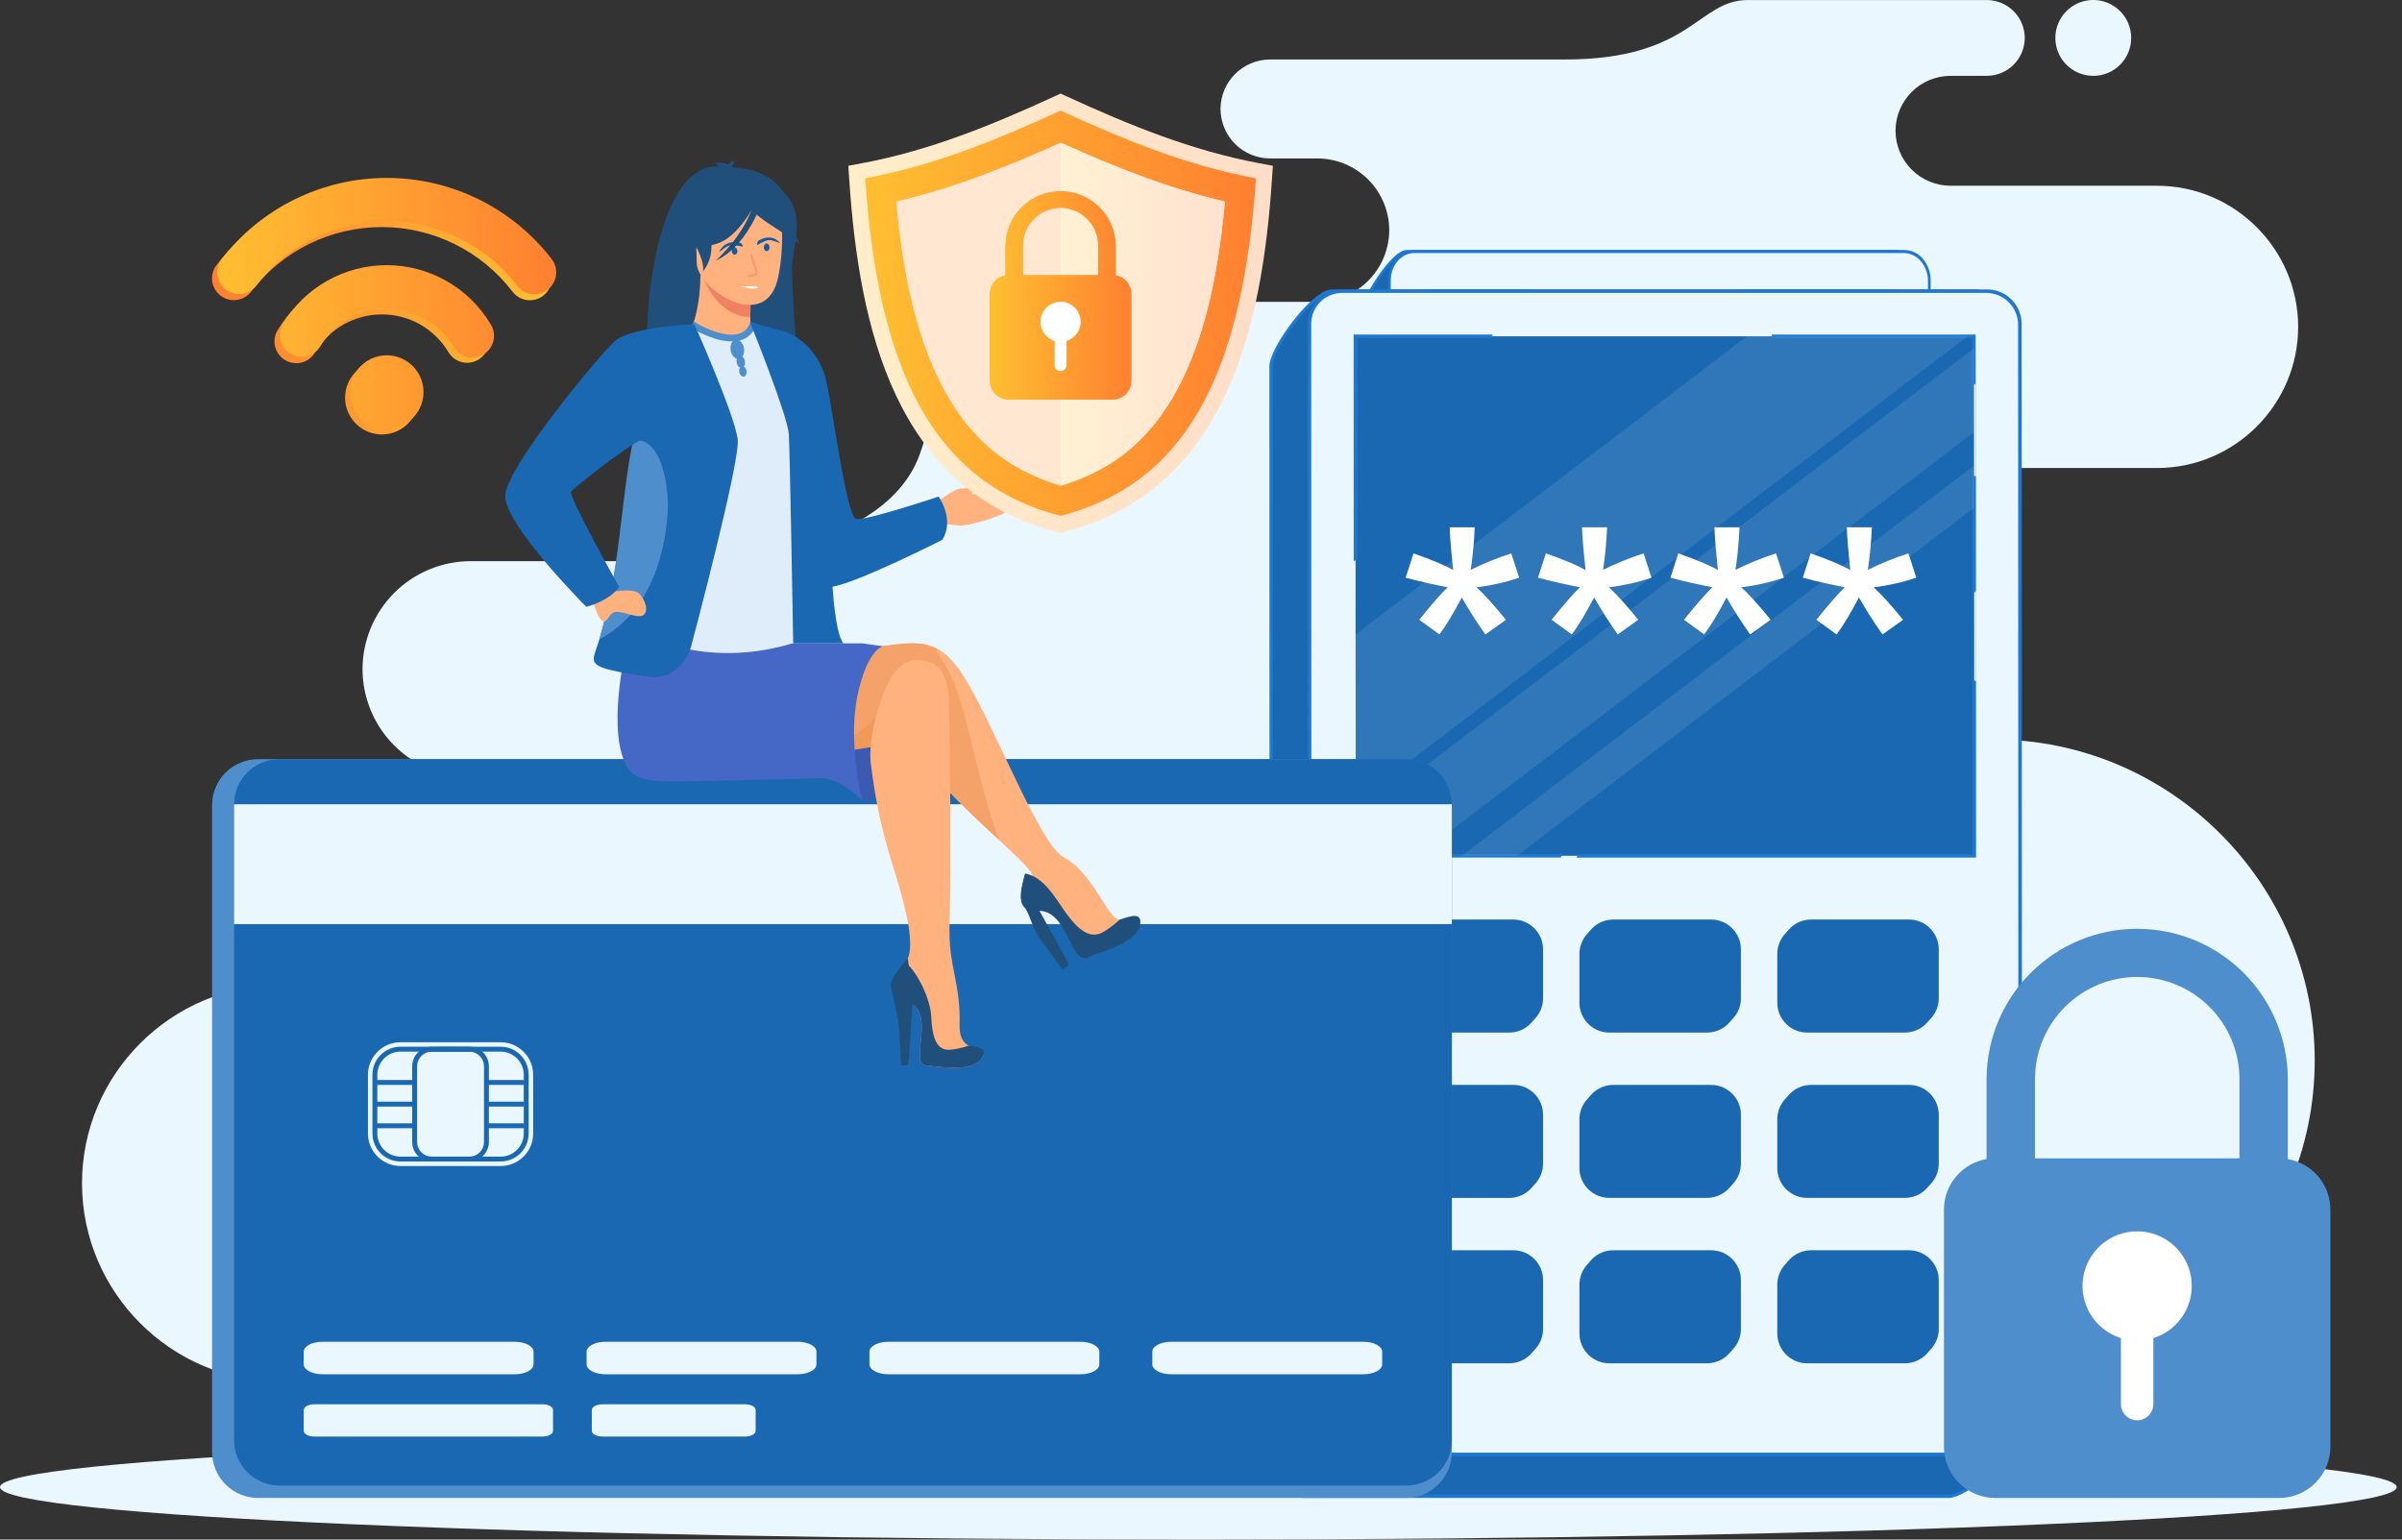 <svg width="312" height="200" viewBox="0 0 312 200" fill="none" xmlns="http://www.w3.org/2000/svg">
<rect x="0" y="0" width="312" height="200" fill="#333333" stroke="none"/>
<path fill-rule="evenodd" clip-rule="evenodd" d="M271.899 9.851C270.924 9.851 269.972 9.562 269.162 9.021C268.351 8.479 267.72 7.71 267.348 6.809C266.975 5.909 266.878 4.918 267.068 3.963C267.258 3.007 267.728 2.13 268.417 1.441C269.107 0.752 269.985 0.284 270.941 0.094C271.896 -0.095 272.887 0.003 273.787 0.376C274.687 0.75 275.456 1.382 275.996 2.193C276.537 3.003 276.825 3.956 276.824 4.93C276.824 6.237 276.305 7.489 275.381 8.413C274.458 9.337 273.205 9.856 271.899 9.856V9.851ZM62.728 127.961H36.408C22.243 127.961 10.653 139.549 10.653 153.715C10.653 167.88 22.243 179.468 36.408 179.468H258.957C281.895 179.468 300.662 160.702 300.662 137.767C300.662 114.83 281.895 96.065 258.957 96.063C249.26 96.063 241.324 88.129 241.324 78.43C241.324 68.731 249.26 60.797 258.957 60.797H280.182C290.27 60.797 298.512 52.546 298.512 42.464C298.512 32.376 290.264 24.13 280.182 24.13H253.343C251.453 24.122 249.642 23.367 248.306 22.029C246.97 20.692 246.218 18.88 246.213 16.989C246.218 15.098 246.972 13.286 248.309 11.948C249.646 10.611 251.458 9.857 253.349 9.851H258.081C259.384 9.846 260.633 9.325 261.554 8.404C262.475 7.482 262.995 6.234 263 4.93C262.996 3.625 262.476 2.375 261.553 1.452C260.63 0.529 259.38 0.009 258.075 0.005H227.033C220.495 0.005 219.766 7.728 203.254 7.728H164.963C163.26 7.733 161.628 8.412 160.423 9.616C159.219 10.82 158.54 12.452 158.535 14.155C158.54 15.858 159.219 17.491 160.423 18.695C161.627 19.899 163.259 20.578 164.963 20.583H171.136C173.604 20.59 175.968 21.574 177.714 23.319C179.459 25.064 180.443 27.429 180.45 29.897C180.443 32.365 179.459 34.73 177.713 36.475C175.968 38.22 173.603 39.203 171.136 39.21H152.561C127.475 39.21 123.932 45.766 119.538 58.805C115.144 71.844 92.326 72.896 92.326 72.896H61.122C57.403 72.907 53.84 74.388 51.21 77.018C48.58 79.647 47.098 83.211 47.087 86.93C47.097 90.649 48.58 94.213 51.209 96.843C53.839 99.473 57.403 100.955 61.122 100.966H62.723C66.3 100.977 69.728 102.402 72.257 104.932C74.787 107.461 76.213 110.888 76.224 114.465C76.213 118.042 74.787 121.47 72.258 124C69.728 126.529 66.301 127.955 62.723 127.965L62.728 127.961Z" fill="#EBF7FF"/>
<path d="M155.656 200C241.623 200 311.312 196.948 311.312 193.183C311.312 189.419 241.623 186.367 155.656 186.367C69.69 186.367 0 189.419 0 193.183C0 196.948 69.69 200 155.656 200Z" fill="#EBF7FF"/>
<path fill-rule="evenodd" clip-rule="evenodd" d="M182.643 32.669H246.243C247.66 32.669 247.169 36.714 246.924 39.441H177.198C178.348 36.711 181.232 32.669 182.643 32.669Z" fill="#1A68B2"/>
<path fill-rule="evenodd" clip-rule="evenodd" d="M182.684 32.472H246.283C247.748 32.472 247.418 36.019 247.164 38.773L247.101 39.444H246.757L246.815 38.804C247.057 36.211 247.364 32.879 246.216 32.879H182.617C182.563 32.879 182.509 32.885 182.457 32.897C181.622 33.076 180.332 34.511 179.196 36.179C178.486 37.211 177.872 38.306 177.361 39.45H177.006C177.533 38.234 178.177 37.071 178.927 35.977C180.119 34.216 181.505 32.709 182.45 32.504C182.527 32.484 182.605 32.474 182.684 32.472Z" fill="#1E77D1"/>
<path fill-rule="evenodd" clip-rule="evenodd" d="M183.742 32.669H247.344C249.141 32.669 250.609 34.374 250.609 36.459V39.441H180.474V36.459C180.477 34.374 181.944 32.669 183.742 32.669Z" fill="#EBF7FF"/>
<path fill-rule="evenodd" clip-rule="evenodd" d="M183.777 32.472H247.377C247.837 32.481 248.29 32.589 248.705 32.789C249.119 32.99 249.486 33.278 249.778 33.633C250.433 34.416 250.788 35.407 250.778 36.427V39.446H250.429V36.498C250.437 35.561 250.111 34.653 249.508 33.936C249.24 33.609 248.904 33.344 248.524 33.159C248.143 32.975 247.727 32.875 247.304 32.868H183.71C183.52 32.867 183.331 32.888 183.145 32.929C182.524 33.071 181.966 33.412 181.555 33.899C181.109 34.424 180.815 35.063 180.708 35.744C180.671 35.968 180.653 36.195 180.653 36.422V39.441H180.304V36.498C180.304 36.245 180.324 35.993 180.365 35.744C180.49 34.971 180.822 34.246 181.326 33.648C181.796 33.091 182.433 32.702 183.142 32.538C183.351 32.493 183.564 32.471 183.777 32.472Z" fill="#1E77D1"/>
<path fill-rule="evenodd" clip-rule="evenodd" d="M185.015 37.841L185.018 39.441H246.073V37.841H185.015Z" fill="#1A68B2"/>
<path fill-rule="evenodd" clip-rule="evenodd" d="M185.191 38.04V39.441H184.842V37.641H198.6C198.511 37.774 198.421 37.907 198.335 38.04H185.191ZM245.892 39.441V38.04H226.165L226.109 37.641H246.241V39.441H245.892Z" fill="#1E77D1"/>
<g opacity="0.42">
<path fill-rule="evenodd" clip-rule="evenodd" d="M221.872 39.441L223.679 37.841H245.444L243.636 39.441H221.872Z" fill="white"/>
</g>
<g opacity="0.42">
<path fill-rule="evenodd" clip-rule="evenodd" d="M245.811 39.441L246.073 39.209V39.441H245.811Z" fill="white"/>
</g>
<path fill-rule="evenodd" clip-rule="evenodd" d="M172.944 37.825H256.631C258.996 37.825 257.315 45.204 257.393 47.55L262.078 186.314C262.159 188.661 255.513 194.363 253.148 194.363H169.463C168.323 194.36 167.232 193.906 166.426 193.1C165.621 192.295 165.167 191.203 165.163 190.064L165.109 47.551C165.109 45.186 170.58 37.825 172.944 37.825Z" fill="#1A68B2"/>
<path fill-rule="evenodd" clip-rule="evenodd" d="M172.987 37.596H256.674C258.595 37.596 258.169 41.617 257.833 44.739C257.708 45.868 257.603 46.879 257.622 47.498L262.309 186.263C262.311 186.393 262.3 186.524 262.275 186.652C262.035 187.896 260.514 189.729 258.728 191.316C256.943 192.903 254.9 194.247 253.591 194.53C253.434 194.567 253.273 194.586 253.111 194.589H169.419C168.23 194.589 167.09 194.117 166.249 193.276C165.408 192.435 164.936 191.295 164.936 190.106L164.883 47.593C164.885 47.44 164.901 47.288 164.931 47.138C165.192 45.793 166.513 43.535 168.066 41.564C169.634 39.575 171.458 37.86 172.699 37.628C172.794 37.61 172.891 37.6 172.988 37.599L172.987 37.596ZM256.586 38.049H172.9C172.832 38.05 172.764 38.057 172.697 38.07C171.597 38.275 169.9 39.899 168.407 41.79C166.902 43.7 165.623 45.868 165.379 47.135C165.354 47.257 165.341 47.381 165.339 47.505L165.39 190.018C165.396 191.107 165.832 192.15 166.602 192.92C167.372 193.69 168.415 194.125 169.504 194.131H253.191C253.321 194.13 253.449 194.114 253.575 194.085C254.791 193.821 256.744 192.525 258.455 191.002C260.165 189.48 261.604 187.771 261.817 186.647C261.837 186.552 261.847 186.455 261.844 186.357L257.159 47.593C257.137 46.933 257.246 45.913 257.367 44.772C257.691 41.836 258.099 38.051 256.586 38.051V38.049Z" fill="#1E77D1"/>
<path fill-rule="evenodd" clip-rule="evenodd" d="M174.38 37.825H258.062C259.201 37.828 260.292 38.282 261.098 39.087C261.903 39.892 262.357 40.983 262.361 42.121L262.412 184.634C262.41 185.773 261.957 186.864 261.152 187.669C260.347 188.475 259.256 188.929 258.118 188.932H174.436C173.297 188.929 172.205 188.475 171.4 187.67C170.594 186.864 170.14 185.773 170.136 184.634L170.085 42.121C170.087 40.983 170.541 39.892 171.346 39.087C172.15 38.282 173.241 37.828 174.38 37.825Z" fill="#EBF7FF"/>
<path fill-rule="evenodd" clip-rule="evenodd" d="M174.426 37.596H258.113C259.301 37.599 260.44 38.072 261.28 38.913C262.12 39.753 262.594 40.892 262.597 42.08L262.648 184.593C262.649 184.881 262.621 185.168 262.566 185.451C262.365 186.493 261.808 187.434 260.99 188.11C260.172 188.787 259.144 189.159 258.083 189.161H174.392C173.203 189.161 172.063 188.689 171.222 187.848C170.381 187.007 169.909 185.867 169.909 184.677L169.856 42.165C169.855 41.878 169.883 41.592 169.938 41.311C170.116 40.41 170.56 39.582 171.213 38.934C171.865 38.287 172.695 37.849 173.598 37.676C173.872 37.625 174.149 37.599 174.428 37.599L174.426 37.596ZM258.025 38.048H174.34C173.405 38.048 172.5 38.374 171.779 38.969C171.058 39.563 170.567 40.391 170.389 41.308C170.338 41.562 170.313 41.821 170.312 42.08L170.362 184.593C170.368 185.682 170.804 186.725 171.574 187.495C172.344 188.265 173.386 188.701 174.476 188.708H258.164C258.413 188.708 258.661 188.685 258.906 188.641C259.83 188.469 260.664 187.978 261.264 187.254C261.864 186.53 262.19 185.619 262.187 184.679L262.135 42.166C262.129 41.077 261.693 40.035 260.923 39.265C260.153 38.495 259.111 38.059 258.022 38.053L258.025 38.048Z" fill="#1E77D1"/>
<path fill-rule="evenodd" clip-rule="evenodd" d="M176.058 43.686L176.107 111.171H256.448L256.396 43.686H176.058Z" fill="#1A68B2"/>
<path fill-rule="evenodd" clip-rule="evenodd" d="M176.288 43.913L176.298 72.664C176.138 72.736 175.99 72.814 175.837 72.895L175.827 43.462H193.931C193.813 43.611 193.697 43.761 193.582 43.913H176.288ZM176.309 104.803L176.338 110.944H202.818C202.801 111.104 202.788 111.247 202.775 111.397H175.874L175.846 104.859C176.007 104.843 176.154 104.825 176.306 104.803H176.309ZM204.993 110.944H256.217L256.196 50.096C256.357 50.013 256.504 49.926 256.654 49.835L256.677 111.402H204.781C204.855 111.253 204.927 111.102 204.993 110.949V110.944ZM256.184 88.356C256.344 88.387 256.491 88.421 256.642 88.46V76.787C256.491 76.93 256.339 77.067 256.18 77.2V88.356H256.184ZM256.172 61.642C256.333 61.723 256.483 61.803 256.634 61.897L256.621 43.462H230.137L230.213 43.913H256.168L256.172 61.642Z" fill="#1E77D1"/>
<g opacity="0.1">
<path fill-rule="evenodd" clip-rule="evenodd" d="M176.086 82.422L226.931 43.686H255.57L176.102 104.223L176.086 82.422Z" fill="white"/>
</g>
<g opacity="0.1">
<path fill-rule="evenodd" clip-rule="evenodd" d="M176.104 106.404L256.398 45.237L256.406 56.139L184.165 111.171H176.108L176.104 106.404Z" fill="white"/>
</g>
<g opacity="0.1">
<path fill-rule="evenodd" clip-rule="evenodd" d="M189.891 111.171L256.409 60.499L256.414 65.951L197.053 111.171H189.891Z" fill="white"/>
</g>
<path d="M196.036 120.044H183.325C181.188 120.044 179.456 121.776 179.456 123.912V130.268C179.456 132.405 181.188 134.137 183.325 134.137H196.036C198.172 134.137 199.904 132.405 199.904 130.268V123.912C199.904 121.776 198.172 120.044 196.036 120.044Z" fill="#1A68B2"/>
<path fill-rule="evenodd" clip-rule="evenodd" d="M209.025 120.044H221.737C222.762 120.047 223.745 120.455 224.47 121.18C225.195 121.905 225.603 122.887 225.606 123.912V130.268C225.603 131.293 225.195 132.275 224.47 133C223.745 133.725 222.762 134.134 221.737 134.137H209.025C208 134.134 207.017 133.726 206.292 133.001C205.567 132.276 205.159 131.293 205.156 130.268V123.912C205.159 122.887 205.567 121.905 206.292 121.18C207.017 120.455 208 120.046 209.025 120.044Z" fill="#1A68B2"/>
<path fill-rule="evenodd" clip-rule="evenodd" d="M234.723 120.044H247.436C248.461 120.046 249.444 120.454 250.169 121.179C250.895 121.904 251.303 122.887 251.306 123.912V130.268C251.303 131.293 250.895 132.276 250.169 133.001C249.444 133.726 248.461 134.134 247.436 134.137H234.723C233.698 134.134 232.716 133.725 231.991 133C231.266 132.275 230.857 131.293 230.854 130.268V123.912C230.857 122.887 231.266 121.905 231.991 121.18C232.716 120.455 233.698 120.047 234.723 120.044Z" fill="#1A68B2"/>
<path d="M196.036 141.525H183.325C181.188 141.525 179.456 143.257 179.456 145.394V151.749C179.456 153.886 181.188 155.618 183.325 155.618H196.036C198.172 155.618 199.904 153.886 199.904 151.749V145.394C199.904 143.257 198.172 141.525 196.036 141.525Z" fill="#1A68B2"/>
<path fill-rule="evenodd" clip-rule="evenodd" d="M209.025 141.518H221.737C222.763 141.522 223.745 141.931 224.47 142.656C225.195 143.381 225.603 144.363 225.606 145.389V151.742C225.603 152.768 225.195 153.75 224.47 154.475C223.745 155.2 222.762 155.608 221.737 155.611H209.025C208 155.609 207.017 155.2 206.292 154.475C205.567 153.75 205.159 152.768 205.156 151.742V145.389C205.159 144.363 205.567 143.38 206.292 142.655C207.017 141.93 207.999 141.521 209.025 141.518Z" fill="#1A68B2"/>
<path fill-rule="evenodd" clip-rule="evenodd" d="M234.723 141.518H247.436C248.461 141.521 249.444 141.929 250.17 142.655C250.895 143.38 251.303 144.363 251.306 145.389V151.742C251.303 152.768 250.895 153.751 250.169 154.476C249.444 155.201 248.461 155.609 247.436 155.611H234.723C233.698 155.608 232.716 155.2 231.991 154.475C231.266 153.75 230.857 152.768 230.854 151.742V145.389C230.857 144.363 231.266 143.381 231.991 142.656C232.716 141.931 233.698 141.522 234.723 141.518Z" fill="#1A68B2"/>
<path d="M196.036 163.007H183.325C181.188 163.007 179.456 164.74 179.456 166.876V173.232C179.456 175.368 181.188 177.1 183.325 177.1H196.036C198.172 177.1 199.904 175.368 199.904 173.232V166.876C199.904 164.74 198.172 163.007 196.036 163.007Z" fill="#1A68B2"/>
<path fill-rule="evenodd" clip-rule="evenodd" d="M209.025 163.007H221.737C222.762 163.01 223.745 163.419 224.47 164.144C225.195 164.869 225.603 165.851 225.606 166.876V173.232C225.603 174.257 225.195 175.239 224.47 175.964C223.745 176.689 222.762 177.097 221.737 177.1H209.025C208 177.097 207.017 176.689 206.293 175.964C205.568 175.239 205.159 174.257 205.156 173.232V166.876C205.159 165.851 205.567 164.868 206.292 164.143C207.017 163.418 208 163.01 209.025 163.007Z" fill="#1A68B2"/>
<path fill-rule="evenodd" clip-rule="evenodd" d="M234.723 163.007H247.436C248.461 163.01 249.444 163.418 250.169 164.143C250.895 164.868 251.303 165.851 251.306 166.876V173.232C251.303 174.257 250.894 175.24 250.169 175.964C249.444 176.689 248.461 177.098 247.436 177.1H234.723C233.698 177.097 232.716 176.689 231.991 175.964C231.266 175.239 230.857 174.257 230.854 173.232V166.876C230.857 165.851 231.266 164.869 231.991 164.144C232.716 163.419 233.698 163.01 234.723 163.007Z" fill="#1A68B2"/>
<path d="M196.562 119.454H183.85C181.713 119.454 179.981 121.187 179.981 123.323V129.68C179.981 131.817 181.713 133.549 183.85 133.549H196.562C198.699 133.549 200.431 131.817 200.431 129.68V123.323C200.431 121.187 198.699 119.454 196.562 119.454Z" fill="#1A68B2"/>
<path d="M222.261 119.454H209.55C207.413 119.454 205.681 121.187 205.681 123.323V129.68C205.681 131.817 207.413 133.549 209.55 133.549H222.261C224.397 133.549 226.129 131.817 226.129 129.68V123.323C226.129 121.187 224.397 119.454 222.261 119.454Z" fill="#1A68B2"/>
<path d="M247.961 119.454H235.25C233.113 119.454 231.381 121.187 231.381 123.323V129.68C231.381 131.817 233.113 133.549 235.25 133.549H247.961C250.097 133.549 251.83 131.817 251.83 129.68V123.323C251.83 121.187 250.097 119.454 247.961 119.454Z" fill="#1A68B2"/>
<path d="M196.562 140.936H183.85C181.713 140.936 179.981 142.668 179.981 144.804V151.161C179.981 153.298 181.713 155.03 183.85 155.03H196.562C198.699 155.03 200.431 153.298 200.431 151.161V144.804C200.431 142.668 198.699 140.936 196.562 140.936Z" fill="#1A68B2"/>
<path d="M222.261 140.936H209.55C207.413 140.936 205.681 142.668 205.681 144.804V151.161C205.681 153.298 207.413 155.03 209.55 155.03H222.261C224.397 155.03 226.129 153.298 226.129 151.161V144.804C226.129 142.668 224.397 140.936 222.261 140.936Z" fill="#1A68B2"/>
<path d="M247.961 140.936H235.25C233.113 140.936 231.381 142.668 231.381 144.804V151.161C231.381 153.298 233.113 155.03 235.25 155.03H247.961C250.097 155.03 251.83 153.298 251.83 151.161V144.804C251.83 142.668 250.097 140.936 247.961 140.936Z" fill="#1A68B2"/>
<path d="M196.562 162.417H183.85C181.713 162.417 179.981 164.149 179.981 166.285V172.642C179.981 174.779 181.713 176.511 183.85 176.511H196.562C198.699 176.511 200.431 174.779 200.431 172.642V166.285C200.431 164.149 198.699 162.417 196.562 162.417Z" fill="#1A68B2"/>
<path d="M222.261 162.417H209.55C207.413 162.417 205.681 164.149 205.681 166.285V172.642C205.681 174.779 207.413 176.511 209.55 176.511H222.261C224.397 176.511 226.129 174.779 226.129 172.642V166.285C226.129 164.149 224.397 162.417 222.261 162.417Z" fill="#1A68B2"/>
<path d="M247.961 162.417H235.25C233.113 162.417 231.381 164.149 231.381 166.285V172.642C231.381 174.779 233.113 176.511 235.25 176.511H247.961C250.097 176.511 251.83 174.779 251.83 172.642V166.285C251.83 164.149 250.097 162.417 247.961 162.417Z" fill="#1A68B2"/>
<path fill-rule="evenodd" clip-rule="evenodd" d="M33.516 98.617H182.615C184.196 98.621 185.712 99.251 186.831 100.369C187.949 101.487 188.58 103.002 188.584 104.584V188.625C188.579 190.206 187.949 191.721 186.83 192.839C185.712 193.957 184.196 194.587 182.615 194.591H33.516C31.934 194.587 30.419 193.957 29.3 192.839C28.181 191.721 27.55 190.206 27.545 188.625V104.584C27.55 103.002 28.181 101.487 29.3 100.369C30.419 99.251 31.934 98.621 33.516 98.617Z" fill="#4F8ECC"/>
<path fill-rule="evenodd" clip-rule="evenodd" d="M38.169 174.514H68.312C68.685 174.515 69.043 174.664 69.308 174.928C69.572 175.192 69.721 175.55 69.722 175.923V181.207C69.721 181.581 69.572 181.939 69.308 182.203C69.043 182.467 68.685 182.616 68.312 182.617H38.169C37.796 182.616 37.438 182.467 37.173 182.203C36.909 181.939 36.76 181.581 36.759 181.207V175.923C36.76 175.55 36.909 175.192 37.173 174.928C37.438 174.664 37.796 174.515 38.169 174.514ZM76.262 174.514H95.107C95.481 174.515 95.839 174.664 96.103 174.928C96.368 175.192 96.517 175.55 96.518 175.923V181.207C96.517 181.581 96.368 181.939 96.103 182.203C95.839 182.467 95.481 182.616 95.107 182.617H76.262C75.888 182.616 75.53 182.467 75.266 182.203C75.002 181.939 74.853 181.581 74.851 181.207V175.923C74.853 175.55 75.002 175.192 75.266 174.928C75.53 174.664 75.888 174.515 76.262 174.514ZM39.242 158.846H64.669C65.326 158.848 65.955 159.109 66.42 159.573C66.885 160.037 67.147 160.666 67.151 161.323V164.535C67.147 165.192 66.884 165.821 66.419 166.285C65.955 166.749 65.326 167.011 64.669 167.014H39.242C38.585 167.012 37.955 166.75 37.49 166.286C37.025 165.822 36.762 165.192 36.759 164.535V161.323C36.761 160.666 37.024 160.036 37.489 159.572C37.955 159.108 38.585 158.847 39.242 158.846ZM151.461 158.846H176.889C177.546 158.848 178.175 159.109 178.641 159.573C179.106 160.037 179.369 160.666 179.373 161.323V164.535C179.368 165.192 179.105 165.82 178.64 166.284C178.175 166.748 177.546 167.01 176.889 167.014H151.461C150.804 167.011 150.175 166.749 149.71 166.285C149.245 165.821 148.982 165.192 148.979 164.535V161.323C148.981 160.666 149.244 160.037 149.709 159.572C150.174 159.108 150.804 158.847 151.461 158.846ZM114.054 158.846H139.483C140.14 158.848 140.769 159.11 141.234 159.574C141.699 160.038 141.962 160.666 141.965 161.323V164.535C141.961 165.192 141.698 165.82 141.234 166.284C140.769 166.748 140.14 167.01 139.483 167.014H114.054C113.397 167.011 112.768 166.749 112.303 166.285C111.838 165.821 111.576 165.192 111.573 164.535V161.323C111.575 160.666 111.837 160.037 112.302 159.573C112.767 159.108 113.397 158.847 114.054 158.846ZM76.648 158.846H102.076C102.733 158.848 103.362 159.109 103.827 159.573C104.292 160.037 104.555 160.666 104.558 161.323V164.535C104.554 165.192 104.291 165.82 103.826 166.284C103.362 166.748 102.733 167.01 102.076 167.014H76.648C75.991 167.011 75.362 166.749 74.897 166.285C74.432 165.821 74.169 165.192 74.166 164.535V161.323C74.169 160.666 74.431 160.037 74.896 159.572C75.361 159.108 75.991 158.847 76.648 158.846Z" fill="#1E77D1"/>
<path fill-rule="evenodd" clip-rule="evenodd" d="M36.27 98.617H182.721C184.275 98.622 185.764 99.241 186.862 100.34C187.961 101.439 188.58 102.929 188.584 104.483V187.108C188.581 188.662 187.962 190.152 186.863 191.251C185.764 192.35 184.275 192.969 182.721 192.974H36.27C34.716 192.969 33.227 192.35 32.127 191.251C31.028 190.152 30.409 188.662 30.405 187.108V104.483C30.409 102.928 31.028 101.439 32.127 100.34C33.227 99.241 34.716 98.621 36.27 98.617Z" fill="#1A68B2"/>
<path fill-rule="evenodd" clip-rule="evenodd" d="M40.84 182.421H70.447C71.21 182.421 71.834 182.742 71.834 183.15V185.886C71.834 186.287 71.21 186.615 70.447 186.615H40.84C40.078 186.615 39.455 186.287 39.455 185.886V183.151C39.455 182.75 40.078 182.423 40.84 182.423V182.421ZM78.255 182.421H96.767C97.528 182.421 98.153 182.742 98.153 183.15V185.886C98.153 186.287 97.528 186.615 96.767 186.615H78.255C77.493 186.615 76.872 186.287 76.872 185.886V183.151C76.872 182.75 77.493 182.423 78.255 182.423V182.421ZM41.89 174.303H66.87C68.21 174.303 69.307 174.884 69.307 175.584V177.246C69.307 177.951 68.206 178.527 66.87 178.527H41.89C40.553 178.527 39.452 177.949 39.452 177.246V175.584C39.452 174.876 40.55 174.303 41.89 174.303ZM152.117 174.303H177.097C178.437 174.303 179.535 174.884 179.535 175.584V177.246C179.535 177.951 178.432 178.527 177.097 178.527H152.117C150.781 178.527 149.678 177.949 149.678 177.246V175.584C149.678 174.876 150.775 174.303 152.117 174.303ZM115.374 174.303H140.354C141.696 174.303 142.793 174.884 142.793 175.584V177.246C142.793 177.951 141.691 178.527 140.354 178.527H115.374C114.039 178.527 112.937 177.949 112.937 177.246V175.584C112.937 174.876 114.034 174.303 115.374 174.303ZM78.632 174.303H103.611C104.953 174.303 106.05 174.884 106.05 175.584V177.246C106.05 177.951 104.947 178.527 103.611 178.527H78.632C77.298 178.527 76.194 177.949 76.194 177.246V175.584C76.198 174.881 77.294 174.303 78.635 174.303H78.632Z" fill="#EBF7FF"/>
<path d="M188.582 104.481H30.403V120.049H188.582V104.481Z" fill="#EBF7FF"/>
<path fill-rule="evenodd" clip-rule="evenodd" d="M65.039 135.073H52.006C50.805 135.077 49.654 135.556 48.804 136.406C47.955 137.255 47.477 138.407 47.473 139.608V147.256C47.477 148.457 47.955 149.608 48.804 150.458C49.654 151.308 50.805 151.787 52.006 151.79H65.039C66.24 151.787 67.391 151.308 68.241 150.458C69.09 149.608 69.569 148.457 69.572 147.256V139.608C69.569 138.407 69.09 137.255 68.241 136.406C67.391 135.556 66.24 135.077 65.039 135.073Z" fill="#EBF7FF"/>
<path fill-rule="evenodd" clip-rule="evenodd" d="M65.039 135.392H52.006C50.889 135.396 49.819 135.842 49.029 136.632C48.24 137.421 47.794 138.491 47.79 139.608V147.256C47.793 148.373 48.239 149.443 49.029 150.233C49.819 151.023 50.889 151.469 52.006 151.472H65.039C65.592 151.472 66.14 151.362 66.651 151.15C67.161 150.937 67.625 150.626 68.016 150.234C68.408 149.844 68.719 149.38 68.932 148.868C69.144 148.357 69.253 147.809 69.253 147.256V139.608C69.25 138.491 68.805 137.421 68.015 136.631C67.226 135.841 66.156 135.396 65.039 135.392ZM52.006 134.751H65.039C66.324 134.755 67.556 135.267 68.465 136.176C69.374 137.086 69.886 138.318 69.889 139.603V147.251C69.889 147.888 69.763 148.518 69.519 149.106C69.274 149.694 68.916 150.228 68.466 150.678C68.016 151.129 67.482 151.487 66.894 151.731C66.306 151.976 65.676 152.102 65.039 152.103H52.006C50.72 152.099 49.488 151.586 48.579 150.677C47.67 149.768 47.158 148.535 47.154 147.249V139.602C47.158 138.316 47.67 137.084 48.58 136.175C49.489 135.266 50.721 134.754 52.006 134.75V134.751Z" fill="#1A68B2"/>
<path fill-rule="evenodd" clip-rule="evenodd" d="M65.039 136.614H52.006C51.213 136.617 50.453 136.934 49.892 137.494C49.332 138.055 49.015 138.815 49.012 139.608V147.256C49.015 148.049 49.331 148.809 49.892 149.37C50.453 149.932 51.213 150.248 52.006 150.252H65.039C65.832 150.248 66.592 149.932 67.153 149.37C67.714 148.809 68.03 148.049 68.033 147.256V139.608C68.03 138.815 67.713 138.055 67.152 137.494C66.591 136.934 65.832 136.617 65.039 136.614ZM52.006 135.973H65.039C66.001 135.976 66.922 136.36 67.602 137.04C68.282 137.72 68.666 138.641 68.669 139.603V147.251C68.666 148.213 68.283 149.135 67.603 149.815C66.923 150.496 66.001 150.88 65.039 150.883H52.006C51.044 150.88 50.122 150.496 49.442 149.815C48.762 149.135 48.379 148.213 48.376 147.251V139.603C48.379 138.641 48.762 137.72 49.443 137.04C50.123 136.36 51.044 135.976 52.006 135.973Z" fill="#1A68B2"/>
<path fill-rule="evenodd" clip-rule="evenodd" d="M56.073 135.978H60.969C61.641 135.98 62.285 136.247 62.759 136.722C63.234 137.197 63.501 137.841 63.503 138.513V148.353C63.502 148.685 63.437 149.015 63.309 149.322C63.182 149.629 62.995 149.908 62.76 150.143C62.525 150.378 62.246 150.565 61.939 150.693C61.631 150.821 61.302 150.887 60.969 150.887H56.073C55.74 150.887 55.411 150.821 55.104 150.694C54.797 150.566 54.519 150.379 54.284 150.143C54.048 149.908 53.861 149.629 53.733 149.322C53.606 149.015 53.54 148.685 53.54 148.353V138.513C53.54 138.18 53.606 137.851 53.733 137.544C53.861 137.236 54.048 136.957 54.284 136.723C54.518 136.487 54.797 136.299 55.104 136.172C55.411 136.044 55.74 135.978 56.073 135.978ZM60.969 136.619H56.073C55.824 136.619 55.578 136.668 55.348 136.764C55.118 136.86 54.91 137 54.734 137.176C54.557 137.352 54.417 137.561 54.322 137.791C54.226 138.021 54.177 138.268 54.177 138.518V148.357C54.177 148.607 54.226 148.854 54.322 149.084C54.417 149.314 54.557 149.523 54.734 149.699C54.91 149.876 55.118 150.016 55.348 150.111C55.578 150.207 55.824 150.256 56.073 150.257H60.969C61.218 150.256 61.465 150.207 61.695 150.111C61.925 150.016 62.134 149.876 62.31 149.699C62.486 149.523 62.627 149.314 62.723 149.084C62.818 148.854 62.868 148.607 62.868 148.357V138.518C62.867 138.014 62.666 137.532 62.31 137.177C61.955 136.821 61.473 136.62 60.969 136.619Z" fill="#1A68B2"/>
<path d="M53.857 140.3H48.914V140.936H53.857V140.3Z" fill="#1A68B2"/>
<path d="M53.857 143.115H48.914V143.751H53.857V143.115Z" fill="#1A68B2"/>
<path d="M53.857 145.928H48.914V146.564H53.857V145.928Z" fill="#1A68B2"/>
<path d="M68.057 140.3H63.114V140.936H68.057V140.3Z" fill="#1A68B2"/>
<path d="M68.057 143.115H63.114V143.751H68.057V143.115Z" fill="#1A68B2"/>
<path d="M68.057 145.928H63.114V146.564H68.057V145.928Z" fill="#1A68B2"/>
<path fill-rule="evenodd" clip-rule="evenodd" d="M114.669 83.951C120.768 83.024 122.836 83.311 126.573 90.263C130.31 97.216 135.274 109.717 138.128 111.333C142.43 113.765 143.857 119.73 145.623 119.463C147.389 119.195 148.526 119.975 146.605 121.571C144.683 123.168 141.577 124.531 140.52 124.247C139.463 123.964 138.634 119.376 135.862 117.889C133.09 116.401 133.923 115.174 134.1 113.857C134.278 112.539 126.008 106.475 119.769 98.931C115.958 94.321 113.995 91.28 113.704 88.523C113.412 85.766 114.669 83.951 114.669 83.951Z" fill="#FFB27D"/>
<path fill-rule="evenodd" clip-rule="evenodd" d="M129.788 109.141C128.372 105.546 126.95 99.615 125.615 94.177C123.716 86.444 121.725 84.608 120.464 83.783C118.939 83.402 117.133 83.577 114.669 83.943C114.669 83.943 113.415 85.757 113.708 88.515C114.001 91.272 115.963 94.313 119.774 98.923C123.056 102.902 126.906 106.465 129.788 109.141Z" fill="#F4A269"/>
<path fill-rule="evenodd" clip-rule="evenodd" d="M116.526 90.065C116.526 90.065 114.902 102.308 113.391 103.554C112.312 104.443 111.546 104.502 110.789 100.851C110.031 97.2 111.964 83.569 111.964 83.569L116.526 90.065Z" fill="#3B5BB3"/>
<path fill-rule="evenodd" clip-rule="evenodd" d="M115.232 96.689L100.214 99.213L108.693 87.054L115.146 85.741L119.014 86.63L115.232 96.689Z" fill="#F09959"/>
<path fill-rule="evenodd" clip-rule="evenodd" d="M84.014 84.441C78.684 94.002 82.326 100.081 88.801 100.701C95.277 101.32 105.501 100.137 111.461 95.184C117.421 90.231 122.313 84.995 121.629 84.216C120.945 83.436 84.014 84.441 84.014 84.441Z" fill="#F4A269"/>
<path fill-rule="evenodd" clip-rule="evenodd" d="M114.231 91.577C115.321 88.302 116.58 85.791 119.016 85.745C121.578 85.697 123.15 87.026 123.261 91.218C123.39 96.206 123.566 112.726 123.336 120.073C123.161 125.632 124.777 127.413 124.644 133.203C124.542 137.57 129.196 135.363 127.398 137.629C126.162 139.185 122.481 138.676 120.221 138.388C118.207 138.133 121.264 132.095 118.476 130.483C116.085 129.098 116.037 126.849 117.547 125.147C119.057 123.445 117.715 118.409 116.708 114.885C115.701 111.36 114.146 107.544 113.113 99.208C112.827 96.843 113.565 93.575 114.231 91.577Z" fill="#FFB27D"/>
<path fill-rule="evenodd" clip-rule="evenodd" d="M125.807 135.851C125.035 136.087 124.084 136.346 123.256 136.373C121.576 136.43 121.072 134.582 120.961 132.074C120.864 129.884 119.274 126.434 117.64 125.036C117.611 125.075 117.581 125.115 117.547 125.152C116.037 126.854 116.085 129.102 118.476 130.487C121.264 132.1 118.207 138.138 120.222 138.393C122.481 138.681 126.162 139.193 127.398 137.634C128.567 136.162 127.117 136.044 125.807 135.851Z" fill="#204F7C"/>
<path fill-rule="evenodd" clip-rule="evenodd" d="M145.445 119.461C144.793 120.039 143.974 120.728 143.147 121.153C141.471 122.015 139.919 120.644 138.393 118.505C137.059 116.636 135.604 113.911 133.157 113.479C133.15 113.528 133.14 113.577 133.127 113.626C132.55 115.847 131.761 118.27 134.971 118.319C138.715 118.38 139.008 125.144 141.2 124.391C143.66 123.546 147.689 122.209 148.068 120.247C148.427 118.393 146.888 118.995 145.445 119.461Z" fill="#204F7C"/>
<path fill-rule="evenodd" clip-rule="evenodd" d="M117.926 124.527C117.926 124.527 115.477 127.089 115.702 128.148C115.926 129.206 116.68 131.895 116.806 133.967C116.933 136.039 117.045 138.415 117.045 138.415C117.045 138.415 117.926 138.415 117.996 138.164C118.067 137.912 118.557 129.747 118.557 129.747L117.926 124.527Z" fill="#204F7C"/>
<path fill-rule="evenodd" clip-rule="evenodd" d="M133.163 113.479C133.163 113.479 132.115 116.902 132.941 117.724C133.767 118.545 133.945 120.425 135.24 122.175C136.536 123.925 137.988 125.948 137.988 125.948C137.988 125.948 138.883 125.523 138.814 125.267C138.745 125.011 134.643 117.637 134.643 117.637L133.163 113.479Z" fill="#204F7C"/>
<path fill-rule="evenodd" clip-rule="evenodd" d="M81.442 83.569C81.442 83.569 78.97 93.714 81.043 98.781C82.094 101.343 83.671 101.642 90.123 101.484C96.387 101.333 104.283 101.189 106.403 101.09C109.046 100.939 111.959 103.93 111.959 103.93C111.959 103.93 110.111 96.446 111.371 90.403C112.632 84.36 114.662 83.954 114.662 83.954L111.959 83.572L81.442 83.569Z" fill="#4567C6"/>
<path fill-rule="evenodd" clip-rule="evenodd" d="M94.092 31.672C94.092 31.672 92.606 41.342 92.338 45.132C92.204 47.039 92.01 48.57 93.208 49.851C93.208 49.851 90.225 50.142 89.213 49.316C89.315 49.526 89.444 49.722 89.596 49.9C89.596 49.9 86.26 50.02 84.881 48.978C82.8 47.564 84.174 19.433 94.209 21.756C94.209 21.756 103.466 20.969 102.734 30.051C102.894 40.839 103.757 50.144 104.479 52.022C103.437 52.618 100.923 50.658 100.611 49.8C100.335 49.039 100.183 48.152 100.105 47.928C100.105 47.928 100.433 50.533 100.585 50.693C100.585 50.693 96.846 50.27 95.245 49.063C93.644 47.856 93.632 33.545 94.092 31.672Z" fill="#204F7C"/>
<path fill-rule="evenodd" clip-rule="evenodd" d="M90.296 38.659C90.325 38.55 90.354 38.445 90.38 38.339C90.076 37.3 89.991 36.21 90.13 35.137C89.225 34.336 87.27 35.021 85.614 35.526C84.894 42.188 84.9 48.936 85.294 49.434C86.128 50.477 88.144 50.357 88.144 50.357C88.049 50.169 87.972 49.973 87.914 49.77C88.525 50.597 90.328 50.307 90.328 50.307C89.605 49.026 89.72 47.493 89.802 45.588C89.877 43.959 90.088 41.233 90.296 38.659Z" fill="#204F7C"/>
<path fill-rule="evenodd" clip-rule="evenodd" d="M103.669 50.552H83.749C85.175 46.983 87.218 44.4 88.766 44.083C89.591 43.865 90.992 40.469 90.973 35.659L91.349 36.139L97.602 37.378C97.602 37.378 97.463 39.348 97.458 41.202C97.458 42.747 97.536 44.32 97.887 44.504C98.335 44.544 98.747 44.627 98.747 44.627C98.747 44.627 102.14 47.012 103.669 50.552Z" fill="#FFB27D"/>
<path fill-rule="evenodd" clip-rule="evenodd" d="M97.603 37.382C97.603 37.382 97.462 39.35 97.457 41.204C93.956 41.106 92.106 37.912 91.349 36.142L97.603 37.382Z" fill="#F08261"/>
<path fill-rule="evenodd" clip-rule="evenodd" d="M90.487 34.115C90.479 28.956 89.407 25.498 94.695 25.193C99.982 24.887 101.01 26.856 101.433 28.578C101.694 29.646 101.697 33.79 100.953 36.518C99.114 43.189 90.49 37.471 90.487 34.115Z" fill="#FFB27D"/>
<path fill-rule="evenodd" clip-rule="evenodd" d="M121.061 65.732C121.061 65.732 123.823 63.476 124.814 63.463C125.805 63.45 127.696 62.955 127.618 63.279C127.539 63.602 125.957 64.017 126.228 64.177C126.498 64.337 128.808 63.697 129.453 64.078C130.098 64.459 131.61 65.987 130.396 66.658C129.182 67.329 125.533 68.393 124.591 68.27C123.65 68.147 121.515 67.996 121.515 67.996L121.061 65.732Z" fill="#FFB27D"/>
<path fill-rule="evenodd" clip-rule="evenodd" d="M104.417 68.48C104.366 78.257 105.858 82.453 105.858 82.453C105.858 82.453 97.055 86.915 86.598 83.631C86.477 83.593 77.942 81.645 77.942 81.645C78.116 81.248 79.671 74.661 79.843 74.297C82.051 69.558 83.727 67.477 83.988 66.02C84.469 63.298 84.485 60.485 84.243 57.83C83.828 53.467 82.979 49.156 81.708 44.962C84.557 44.322 87.224 43.173 90.195 42.062C90.877 42.911 92.962 43.801 94.77 43.76C96.851 43.715 97.529 42.823 97.42 41.849C99.639 43.084 101.41 44.251 101.41 44.251C103.296 47.527 107.122 50.709 107.399 55.735C107.463 56.971 104.419 68.206 104.417 68.48Z" fill="#DFEDFA"/>
<path fill-rule="evenodd" clip-rule="evenodd" d="M89.695 42.542C90.684 43.144 91.74 43.627 92.841 43.984C94.005 44.344 95.04 44.435 95.893 44.262C96.319 44.19 96.723 44.025 97.079 43.781C97.435 43.536 97.734 43.218 97.954 42.847C98.093 42.61 98.203 42.358 98.282 42.096L97.451 41.841C97.391 42.038 97.308 42.226 97.205 42.403C97.046 42.668 96.831 42.896 96.575 43.07C96.319 43.243 96.029 43.36 95.724 43.41C95.013 43.554 94.122 43.47 93.096 43.153C92.06 42.814 91.067 42.356 90.137 41.788L89.695 42.542Z" fill="#4F8ECC"/>
<path fill-rule="evenodd" clip-rule="evenodd" d="M89.769 83.978C89.769 83.978 88.519 88.497 84.192 87.921C75.523 86.569 76.853 86.409 77.861 83.042C80.645 73.754 81.338 60.69 82.96 53.133C83.417 51.016 86.483 50.33 86.595 49.063L90.186 42.099C90.186 42.099 95.538 54.108 95.827 57.14C96.115 60.171 89.769 83.978 89.769 83.978Z" fill="#1A68B2"/>
<path fill-rule="evenodd" clip-rule="evenodd" d="M86.747 66.057C86.553 70.963 84.838 79.325 77.94 83.002C77.913 83.017 77.885 83.03 77.857 83.042C80.641 73.754 80.605 64.835 82.228 57.279C85.94 56.507 86.853 63.359 86.747 66.057Z" fill="#4F8ECC"/>
<path fill-rule="evenodd" clip-rule="evenodd" d="M79.177 76.946C79.177 76.946 82.269 76.276 83.063 77.159C83.857 78.041 84.304 79.445 83.51 79.937C82.716 80.428 80.418 79.077 79.591 79.617C78.999 80.007 78.812 81.002 78.218 80.654C77.624 80.307 76.994 78.028 76.994 78.028L79.177 76.946Z" fill="#FFB27D"/>
<path fill-rule="evenodd" clip-rule="evenodd" d="M90.188 42.099C90.188 42.099 81.847 42.466 79.841 44.322C77.834 46.177 65.833 60.571 65.633 64.337C65.433 68.103 76.158 78.83 76.158 78.83C76.158 78.83 79.135 78.111 80.424 76.24C80.424 76.24 73.777 64.39 74.179 63.87C74.581 63.349 85.836 54.126 86.758 56.172C87.543 57.932 90.188 42.099 90.188 42.099Z" fill="#1A68B2"/>
<path fill-rule="evenodd" clip-rule="evenodd" d="M121.92 64.509C121.92 64.509 112.398 67.686 111.205 67.42C110.012 67.154 108.322 54.251 107.397 49.827C106.214 44.131 101.698 42.997 101.698 42.997L97.415 41.852C97.415 41.852 102.319 53.968 102.463 56.424C102.595 58.666 102.969 79.953 103.032 83.573H109.538C109.078 82.996 108.499 81.213 108.137 76.219C111.517 75.642 122.388 70.134 122.388 70.134C124.069 67.482 121.92 64.509 121.92 64.509Z" fill="#1A68B2"/>
<path fill-rule="evenodd" clip-rule="evenodd" d="M98.933 25.907C103.331 28.486 101.948 30.245 103.086 32.587C103.086 32.587 104.407 28.054 102.342 25.555C100.153 22.904 98.933 25.907 98.933 25.907Z" fill="#204F7C"/>
<path fill-rule="evenodd" clip-rule="evenodd" d="M101.138 24.932C100.554 24.657 100.149 24.715 99.924 25.103C100.074 26.024 100.507 26.706 101.221 27.149C100.981 26.748 100.953 26.009 101.138 24.932Z" fill="#204F7C"/>
<path fill-rule="evenodd" clip-rule="evenodd" d="M94.595 23.159C95.364 22.946 95.698 22.564 95.597 22.016C94.708 21.268 93.747 20.978 92.715 21.145C93.266 21.331 93.892 22.002 94.595 23.159Z" fill="#204F7C"/>
<path fill-rule="evenodd" clip-rule="evenodd" d="M98.99 24.146C98.99 24.146 96.552 30.65 92.814 31.611C89.077 32.572 87.45 31.571 87.45 31.571C87.45 31.571 90.318 29.292 90.914 25.316C90.914 25.311 97.152 21.044 98.99 24.146Z" fill="#204F7C"/>
<path d="M89.826 32.165C88.17 32.165 87.408 31.705 87.376 31.684L87.206 31.58L87.366 31.455C87.395 31.433 90.199 29.159 90.778 25.289L90.788 25.228L90.838 25.193C90.977 25.098 94.261 22.871 96.791 22.871C97.862 22.871 98.644 23.274 99.115 24.067L99.15 24.126L99.126 24.189C99.025 24.458 96.62 30.773 92.854 31.74C91.866 32.008 90.849 32.151 89.826 32.165ZM87.704 31.532C88.008 31.66 88.7 31.883 89.826 31.883C90.823 31.869 91.815 31.73 92.778 31.47C96.208 30.587 98.569 24.828 98.833 24.155C98.412 23.491 97.723 23.154 96.787 23.154C94.509 23.154 91.47 25.111 91.043 25.396C90.513 28.789 88.327 30.97 87.704 31.532Z" fill="#204F7C"/>
<path fill-rule="evenodd" clip-rule="evenodd" d="M89.937 31.161C90.816 30.258 91.595 30.082 92.276 30.636C92.634 32.426 92.314 33.974 91.316 35.279C91.472 34.378 91.012 33.005 89.937 31.161Z" fill="#204F7C"/>
<path fill-rule="evenodd" clip-rule="evenodd" d="M101.419 28.149C101.897 26.369 102.392 25.846 102.907 26.579C103.35 29.484 103.316 32.179 102.806 34.663C102.806 33.105 102.344 30.934 101.419 28.149Z" fill="#204F7C"/>
<path fill-rule="evenodd" clip-rule="evenodd" d="M97.295 26.344C96.67 24.61 98.48 24.716 99.319 25.023C101.347 27.158 102.858 29.39 103.853 31.718C102.299 30.379 97.125 27.875 97.295 26.344Z" fill="#204F7C"/>
<path fill-rule="evenodd" clip-rule="evenodd" d="M94.744 22.985C94.444 22.771 94.314 22.39 94.354 21.841C94.7 21.094 95.074 20.803 95.475 20.969C95.262 21.153 95.018 21.825 94.744 22.985Z" fill="#204F7C"/>
<path fill-rule="evenodd" clip-rule="evenodd" d="M95.552 44.118C96.033 44.036 96.513 44.531 96.63 45.223C96.747 45.915 96.459 46.542 95.99 46.624C95.52 46.706 95.029 46.213 94.91 45.519C94.792 44.826 95.074 44.2 95.552 44.118Z" fill="#4F8ECC"/>
<path fill-rule="evenodd" clip-rule="evenodd" d="M96.09 46.243C96.383 46.192 96.681 46.498 96.755 46.925C96.828 47.353 96.649 47.737 96.356 47.788C96.063 47.84 95.763 47.534 95.69 47.108C95.616 46.682 95.796 46.289 96.09 46.243Z" fill="#4F8ECC"/>
<path fill-rule="evenodd" clip-rule="evenodd" d="M96.376 47.567C96.635 47.522 96.894 47.79 96.96 48.164C97.026 48.539 96.867 48.879 96.609 48.923C96.352 48.968 96.089 48.699 96.025 48.325C95.961 47.95 96.118 47.61 96.376 47.567Z" fill="#4F8ECC"/>
<path fill-rule="evenodd" clip-rule="evenodd" d="M96.519 32.04C94.579 31.694 94.833 31.74 93.413 32.733C93.853 31.745 94.728 31.356 95.745 31.481C96.219 31.539 96.3 31.511 96.519 32.04Z" fill="#125AA3"/>
<path fill-rule="evenodd" clip-rule="evenodd" d="M95.484 33.089C95.285 33.119 95.09 32.928 95.048 32.655C95.007 32.381 95.133 32.141 95.334 32.108C95.534 32.077 95.727 32.269 95.771 32.542C95.814 32.816 95.684 33.058 95.484 33.089Z" fill="#125AA3"/>
<path fill-rule="evenodd" clip-rule="evenodd" d="M98.328 31.849C99.988 30.945 99.769 31.063 101.356 31.591C100.664 30.778 99.754 30.666 98.867 31.085C98.453 31.281 98.373 31.281 98.328 31.849Z" fill="#125AA3"/>
<path fill-rule="evenodd" clip-rule="evenodd" d="M99.596 32.632C99.803 32.632 99.964 32.403 99.958 32.129C99.951 31.856 99.783 31.636 99.578 31.641C99.373 31.646 99.21 31.87 99.216 32.144C99.223 32.418 99.391 32.632 99.596 32.632Z" fill="#125AA3"/>
<path d="M97.274 35.995C97.24 35.995 97.206 35.983 97.18 35.96C97.154 35.938 97.137 35.907 97.131 35.873C97.127 35.836 97.137 35.799 97.159 35.769C97.182 35.739 97.215 35.719 97.251 35.713L97.685 35.646C97.892 35.614 98.036 35.58 98.079 35.519C98.123 35.458 98.115 35.359 98.079 35.161C98.035 34.979 97.976 34.801 97.903 34.629C97.713 34.154 97.568 33.663 97.469 33.161C97.466 33.124 97.476 33.088 97.498 33.059C97.519 33.03 97.551 33.01 97.587 33.004C97.623 32.997 97.659 33.003 97.69 33.022C97.721 33.041 97.744 33.071 97.754 33.106C97.847 33.592 97.988 34.067 98.174 34.525C98.254 34.713 98.317 34.907 98.363 35.106C98.409 35.351 98.419 35.543 98.316 35.687C98.214 35.831 97.983 35.892 97.73 35.931L97.295 35.995H97.274Z" fill="#FC9774"/>
<path fill-rule="evenodd" clip-rule="evenodd" d="M96.097 37.148C97.309 37.324 98.468 37.053 98.446 37.412C97.89 37.574 96.993 37.446 96.097 37.148Z" fill="white"/>
<path fill-rule="evenodd" clip-rule="evenodd" d="M99.512 31.643C99.475 31.643 99.458 31.735 99.474 31.836C99.49 31.937 99.531 32.017 99.568 32.011C99.605 32.005 99.623 31.918 99.607 31.817C99.591 31.716 99.549 31.638 99.512 31.643Z" fill="#1A68B2"/>
<path fill-rule="evenodd" clip-rule="evenodd" d="M95.472 32.152C95.435 32.152 95.418 32.245 95.434 32.347C95.45 32.45 95.493 32.527 95.528 32.522C95.563 32.517 95.583 32.429 95.568 32.327C95.554 32.224 95.509 32.152 95.472 32.152Z" fill="#1A68B2"/>
<path fill-rule="evenodd" clip-rule="evenodd" d="M99.416 24.876C99.416 24.876 97.679 31.686 92.961 33.865C92.961 33.865 97.679 29.681 98.085 25.185C98.492 20.688 99.416 24.876 99.416 24.876Z" fill="#204F7C"/>
<path fill-rule="evenodd" clip-rule="evenodd" d="M165.212 23.377C163.917 42.467 159.321 63.623 138.284 69.096L137.762 69.234L137.24 69.096C116.202 63.623 111.607 42.467 110.311 23.377L110.187 21.537L111.999 21.198C120.771 19.553 128.812 16.266 136.897 12.551L137.762 12.154L138.627 12.551C146.708 16.261 154.751 19.548 163.525 21.198L165.337 21.537L165.212 23.377Z" fill="url(#paint0_linear_207_5)"/>
<path fill-rule="evenodd" clip-rule="evenodd" d="M163.142 23.167C154.474 21.542 146.74 18.493 137.762 14.371C128.784 18.493 121.05 21.542 112.38 23.167C114.15 49.242 121.882 62.89 137.762 67.021C153.64 62.896 161.373 49.242 163.142 23.167Z" fill="url(#paint1_linear_207_5)"/>
<path fill-rule="evenodd" clip-rule="evenodd" d="M159.104 26.182C151.682 24.443 144.727 21.678 137.755 18.528C130.784 21.678 123.824 24.443 116.406 26.182C117.45 37.779 120.276 52.123 129.804 59.212C132.205 61.004 134.897 62.254 137.755 63.095C140.614 62.252 143.299 61.004 145.706 59.212C155.241 52.118 158.068 37.779 159.104 26.182Z" fill="#FFE7D1"/>
<path fill-rule="evenodd" clip-rule="evenodd" d="M159.104 26.182C151.682 24.443 144.728 21.678 137.756 18.528V63.095C140.614 62.252 143.299 61.004 145.706 59.212C155.242 52.118 158.068 37.779 159.104 26.182Z" fill="url(#paint2_linear_207_5)"/>
<path fill-rule="evenodd" clip-rule="evenodd" d="M132.888 35.723H142.636V31.894C142.636 30.602 142.123 29.362 141.209 28.448C140.295 27.534 139.055 27.02 137.762 27.02C136.469 27.02 135.23 27.534 134.315 28.448C133.401 29.362 132.888 30.602 132.888 31.894V35.723ZM144.942 35.723V35.758C145.509 35.856 146.023 36.151 146.394 36.59C146.766 37.029 146.971 37.585 146.974 38.16V49.467C146.974 50.115 146.717 50.737 146.259 51.196C145.802 51.654 145.18 51.913 144.532 51.915H130.992C130.345 51.913 129.724 51.655 129.266 51.198C128.809 50.74 128.55 50.12 128.548 49.473V38.166C128.552 37.591 128.757 37.036 129.128 36.596C129.5 36.157 130.014 35.863 130.58 35.764V31.894C130.609 30.008 131.377 28.209 132.721 26.886C134.065 25.562 135.875 24.82 137.761 24.82C139.647 24.82 141.458 25.562 142.801 26.886C144.145 28.209 144.914 30.008 144.942 31.894V35.723Z" fill="url(#paint3_linear_207_5)"/>
<path fill-rule="evenodd" clip-rule="evenodd" d="M137.761 39.197C138.384 39.197 138.987 39.42 139.46 39.826C139.932 40.232 140.244 40.794 140.337 41.41C140.431 42.026 140.3 42.655 139.97 43.183C139.639 43.711 139.13 44.103 138.535 44.288V47.434C138.534 47.639 138.452 47.836 138.307 47.98C138.162 48.125 137.966 48.207 137.761 48.208C137.556 48.207 137.359 48.126 137.214 47.981C137.069 47.836 136.987 47.639 136.986 47.434V44.293C136.391 44.108 135.882 43.716 135.551 43.188C135.22 42.66 135.09 42.03 135.183 41.414C135.277 40.798 135.589 40.236 136.062 39.83C136.535 39.424 137.138 39.201 137.761 39.202V39.197Z" fill="white"/>
<path fill-rule="evenodd" clip-rule="evenodd" d="M264.325 150.476H290.887V140.045C290.849 136.549 289.433 133.209 286.947 130.75C284.461 128.291 281.105 126.912 277.609 126.912C274.112 126.912 270.757 128.291 268.271 130.75C265.785 133.209 264.369 136.549 264.33 140.045V150.476H264.325ZM297.169 150.476V150.57C298.716 150.84 300.119 151.646 301.13 152.846C302.142 154.047 302.699 155.565 302.703 157.136V187.939C302.698 189.703 301.995 191.393 300.748 192.64C299.502 193.887 297.812 194.59 296.048 194.596H259.16C257.396 194.59 255.706 193.887 254.46 192.64C253.213 191.393 252.51 189.703 252.505 187.939V157.131C252.508 155.561 253.065 154.042 254.077 152.841C255.089 151.64 256.492 150.835 258.039 150.566V140.045C258.086 134.887 260.167 129.956 263.832 126.325C267.496 122.694 272.445 120.656 277.604 120.656C282.763 120.656 287.712 122.694 291.376 126.325C295.041 129.956 297.122 134.887 297.169 140.045V150.476Z" fill="#4F8ECC"/>
<path fill-rule="evenodd" clip-rule="evenodd" d="M277.597 159.954C279.294 159.953 280.936 160.561 282.223 161.668C283.51 162.774 284.358 164.305 284.613 165.982C284.868 167.66 284.514 169.374 283.613 170.813C282.713 172.251 281.327 173.32 279.706 173.824V182.396C279.704 182.954 279.482 183.49 279.087 183.885C278.692 184.28 278.156 184.503 277.597 184.504C277.039 184.503 276.503 184.28 276.109 183.885C275.714 183.49 275.491 182.954 275.49 182.396V173.824C273.87 173.32 272.484 172.252 271.583 170.813C270.683 169.375 270.328 167.661 270.583 165.983C270.838 164.305 271.686 162.775 272.973 161.668C274.26 160.562 275.9 159.954 277.597 159.954Z" fill="white"/>
<path fill-rule="evenodd" clip-rule="evenodd" d="M182.584 75.045L183.604 71.887C185.971 72.718 187.68 73.436 188.756 74.046C188.474 71.36 188.32 69.506 188.306 68.499H191.556C191.479 70.348 191.306 72.191 191.038 74.022C192.737 73.181 194.497 72.468 196.303 71.887L197.324 75.045C195.524 75.653 193.665 76.073 191.777 76.297C192.685 77.082 193.958 78.494 195.608 80.515L192.938 82.416C191.836 80.868 190.814 79.264 189.877 77.612C188.771 79.709 187.802 81.311 186.97 82.416L184.346 80.51C186.062 78.382 187.299 76.978 188.038 76.292C186.124 75.921 184.306 75.505 182.584 75.045Z" fill="white"/>
<path fill-rule="evenodd" clip-rule="evenodd" d="M199.775 75.045L200.797 71.887C203.164 72.718 204.872 73.436 205.947 74.046C205.665 71.36 205.511 69.506 205.497 68.499H208.747C208.67 70.348 208.496 72.191 208.228 74.022C209.929 73.182 211.688 72.468 213.493 71.887L214.515 75.045C212.715 75.653 210.856 76.073 208.968 76.297C209.876 77.082 211.151 78.494 212.799 80.515L210.129 82.416C209.028 80.868 208.006 79.264 207.069 77.612C205.963 79.709 204.994 81.311 204.161 82.416L201.537 80.51C203.253 78.382 204.484 76.977 205.228 76.292C203.318 75.921 201.5 75.505 199.775 75.045Z" fill="white"/>
<path fill-rule="evenodd" clip-rule="evenodd" d="M216.974 75.045L217.995 71.887C220.362 72.718 222.071 73.436 223.147 74.046C222.863 71.36 222.711 69.506 222.695 68.499H225.946C225.869 70.348 225.697 72.191 225.428 74.022C227.128 73.181 228.888 72.468 230.693 71.887L231.713 75.045C229.913 75.653 228.054 76.073 226.167 76.297C227.076 77.082 228.349 78.494 229.997 80.515L227.327 82.416C226.226 80.868 225.205 79.264 224.267 77.612C223.162 79.709 222.192 81.311 221.36 82.416L218.737 80.51C220.453 78.382 221.689 76.978 222.429 76.292C220.514 75.921 218.696 75.505 216.974 75.045Z" fill="white"/>
<path fill-rule="evenodd" clip-rule="evenodd" d="M234.169 75.045L235.191 71.887C237.556 72.718 239.266 73.436 240.341 74.046C240.057 71.36 239.905 69.506 239.889 68.499H243.141C243.063 70.348 242.889 72.191 242.621 74.022C244.321 73.182 246.081 72.469 247.886 71.887L248.909 75.045C247.108 75.654 245.249 76.073 243.361 76.297C244.27 77.082 245.545 78.494 247.193 80.515L244.522 82.416C243.421 80.868 242.4 79.264 241.463 77.612C240.355 79.709 239.386 81.311 238.555 82.416L235.931 80.51C237.65 78.382 238.88 76.977 239.623 76.292C237.709 75.921 235.891 75.505 234.169 75.045Z" fill="white"/>
<path fill-rule="evenodd" clip-rule="evenodd" d="M32.627 37.877C32.402 38.172 32.12 38.421 31.798 38.608C31.476 38.795 31.121 38.917 30.752 38.967C30.007 39.067 29.252 38.867 28.655 38.411C28.057 37.955 27.665 37.281 27.564 36.536C27.464 35.791 27.664 35.036 28.12 34.438C30.645 31.142 33.896 28.471 37.62 26.633C41.343 24.795 45.44 23.839 49.593 23.839C53.745 23.839 57.842 24.795 61.566 26.633C65.29 28.471 68.54 31.142 71.066 34.438C71.294 34.734 71.462 35.072 71.56 35.432C71.657 35.793 71.682 36.169 71.634 36.539C71.585 36.91 71.464 37.267 71.277 37.59C71.09 37.913 70.841 38.196 70.544 38.423C70.247 38.65 69.909 38.815 69.547 38.911C69.186 39.006 68.81 39.029 68.44 38.978C68.07 38.927 67.714 38.804 67.391 38.615C67.069 38.426 66.788 38.175 66.563 37.877C64.567 35.27 61.998 33.159 59.054 31.706C56.111 30.253 52.872 29.497 49.59 29.497C46.307 29.497 43.068 30.253 40.125 31.706C37.181 33.159 34.612 35.27 32.616 37.877H32.627ZM49.601 46.884C50.545 46.884 51.469 47.164 52.255 47.689C53.04 48.213 53.652 48.959 54.014 49.832C54.375 50.705 54.47 51.666 54.286 52.592C54.101 53.519 53.646 54.37 52.978 55.038C52.31 55.706 51.459 56.161 50.533 56.345C49.606 56.529 48.646 56.435 47.773 56.073C46.9 55.712 46.154 55.099 45.629 54.314C45.104 53.528 44.824 52.605 44.824 51.66C44.824 50.394 45.327 49.179 46.223 48.283C47.118 47.387 48.333 46.884 49.599 46.884H49.601ZM40.954 45.752C41.851 44.252 43.119 43.008 44.637 42.142C46.153 41.291 47.862 40.843 49.601 40.843C51.34 40.843 53.049 41.291 54.565 42.142C56.083 43.008 57.352 44.251 58.248 45.752C58.633 46.395 59.258 46.86 59.986 47.043C60.346 47.134 60.721 47.153 61.089 47.098C61.456 47.044 61.809 46.918 62.128 46.727C62.447 46.537 62.725 46.285 62.947 45.987C63.169 45.689 63.329 45.35 63.42 44.989C63.511 44.629 63.529 44.254 63.475 43.887C63.421 43.519 63.295 43.166 63.104 42.847C61.704 40.507 59.722 38.568 57.352 37.218C54.988 35.874 52.315 35.167 49.595 35.167C46.875 35.167 44.202 35.874 41.838 37.218C39.468 38.568 37.488 40.507 36.088 42.847C35.888 43.166 35.753 43.522 35.692 43.893C35.632 44.265 35.645 44.645 35.733 45.011C35.821 45.377 35.981 45.722 36.205 46.026C36.428 46.329 36.709 46.585 37.032 46.778C37.355 46.972 37.714 47.099 38.087 47.151C38.459 47.205 38.839 47.183 39.203 47.087C39.567 46.991 39.909 46.824 40.208 46.595C40.506 46.365 40.756 46.079 40.943 45.752H40.954Z" fill="url(#paint4_linear_207_5)"/>
<path fill-rule="evenodd" clip-rule="evenodd" d="M33.26 37.151C32.795 37.722 32.126 38.09 31.395 38.176C30.664 38.263 29.928 38.061 29.343 37.614C28.758 37.167 28.37 36.51 28.261 35.782C28.152 35.053 28.331 34.312 28.76 33.713C31.285 30.416 34.536 27.745 38.26 25.907C41.983 24.069 46.08 23.113 50.233 23.113C54.386 23.113 58.483 24.069 62.207 25.907C65.93 27.745 69.181 30.416 71.706 33.713C72.142 34.311 72.327 35.056 72.221 35.789C72.115 36.522 71.725 37.184 71.137 37.633C70.549 38.083 69.808 38.284 69.073 38.194C68.338 38.104 67.667 37.729 67.205 37.151C65.209 34.545 62.64 32.434 59.696 30.98C56.753 29.527 53.514 28.771 50.232 28.771C46.949 28.771 43.71 29.527 40.767 30.98C37.824 32.434 35.254 34.545 33.258 37.151H33.26ZM50.233 46.157C51.178 46.157 52.101 46.437 52.887 46.962C53.672 47.486 54.285 48.232 54.646 49.105C55.008 49.978 55.102 50.938 54.918 51.865C54.734 52.791 54.279 53.643 53.611 54.311C52.943 54.979 52.092 55.434 51.165 55.618C50.239 55.802 49.278 55.708 48.405 55.346C47.532 54.984 46.786 54.372 46.262 53.587C45.737 52.801 45.457 51.878 45.457 50.933C45.457 49.666 45.96 48.451 46.856 47.556C47.751 46.66 48.966 46.157 50.233 46.157ZM41.586 45.026C42.483 43.525 43.751 42.282 45.269 41.415C46.785 40.564 48.495 40.118 50.233 40.118C51.972 40.118 53.681 40.564 55.197 41.415C56.715 42.282 57.984 43.525 58.88 45.026C59.066 45.353 59.316 45.64 59.615 45.869C59.914 46.098 60.255 46.266 60.62 46.361C60.984 46.457 61.364 46.479 61.736 46.426C62.109 46.373 62.468 46.246 62.791 46.053C63.114 45.859 63.395 45.604 63.618 45.3C63.841 44.997 64.001 44.652 64.089 44.285C64.177 43.919 64.191 43.539 64.13 43.168C64.07 42.796 63.935 42.44 63.735 42.121C62.341 39.782 60.364 37.844 57.996 36.498C55.628 35.153 52.951 34.446 50.228 34.446C47.504 34.446 44.827 35.153 42.459 36.498C40.092 37.844 38.114 39.782 36.72 42.121C36.354 42.764 36.254 43.525 36.441 44.241C36.629 44.957 37.09 45.571 37.725 45.951C38.361 46.331 39.119 46.447 39.839 46.274C40.559 46.101 41.182 45.653 41.575 45.026H41.586Z" fill="url(#paint5_linear_207_5)"/>
<defs>
<linearGradient id="paint0_linear_207_5" x1="110.186" y1="40.694" x2="165.337" y2="40.694" gradientUnits="userSpaceOnUse">
<stop stop-color="#FFEEC9"/>
<stop offset="1" stop-color="#FFDDC8"/>
</linearGradient>
<linearGradient id="paint1_linear_207_5" x1="112.38" y1="40.696" x2="163.142" y2="40.696" gradientUnits="userSpaceOnUse">
<stop stop-color="#FFBF31"/>
<stop offset="1" stop-color="#FF8031"/>
</linearGradient>
<linearGradient id="paint2_linear_207_5" x1="137.756" y1="40.812" x2="159.104" y2="40.812" gradientUnits="userSpaceOnUse">
<stop stop-color="#FFF1D3"/>
<stop offset="1" stop-color="#FFE2D0"/>
</linearGradient>
<linearGradient id="paint3_linear_207_5" x1="128.548" y1="38.367" x2="146.974" y2="38.367" gradientUnits="userSpaceOnUse">
<stop stop-color="#FFBF31"/>
<stop offset="1" stop-color="#FF8031"/>
</linearGradient>
<linearGradient id="paint4_linear_207_5" x1="27.539" y1="40.138" x2="71.658" y2="40.138" gradientUnits="userSpaceOnUse">
<stop stop-color="#FF8031"/>
<stop offset="1" stop-color="#FFBF31"/>
</linearGradient>
<linearGradient id="paint5_linear_207_5" x1="28.23" y1="39.411" x2="72.25" y2="39.411" gradientUnits="userSpaceOnUse">
<stop stop-color="#FFBF31"/>
<stop offset="1" stop-color="#FF8031"/>
</linearGradient>
</defs>
</svg>
